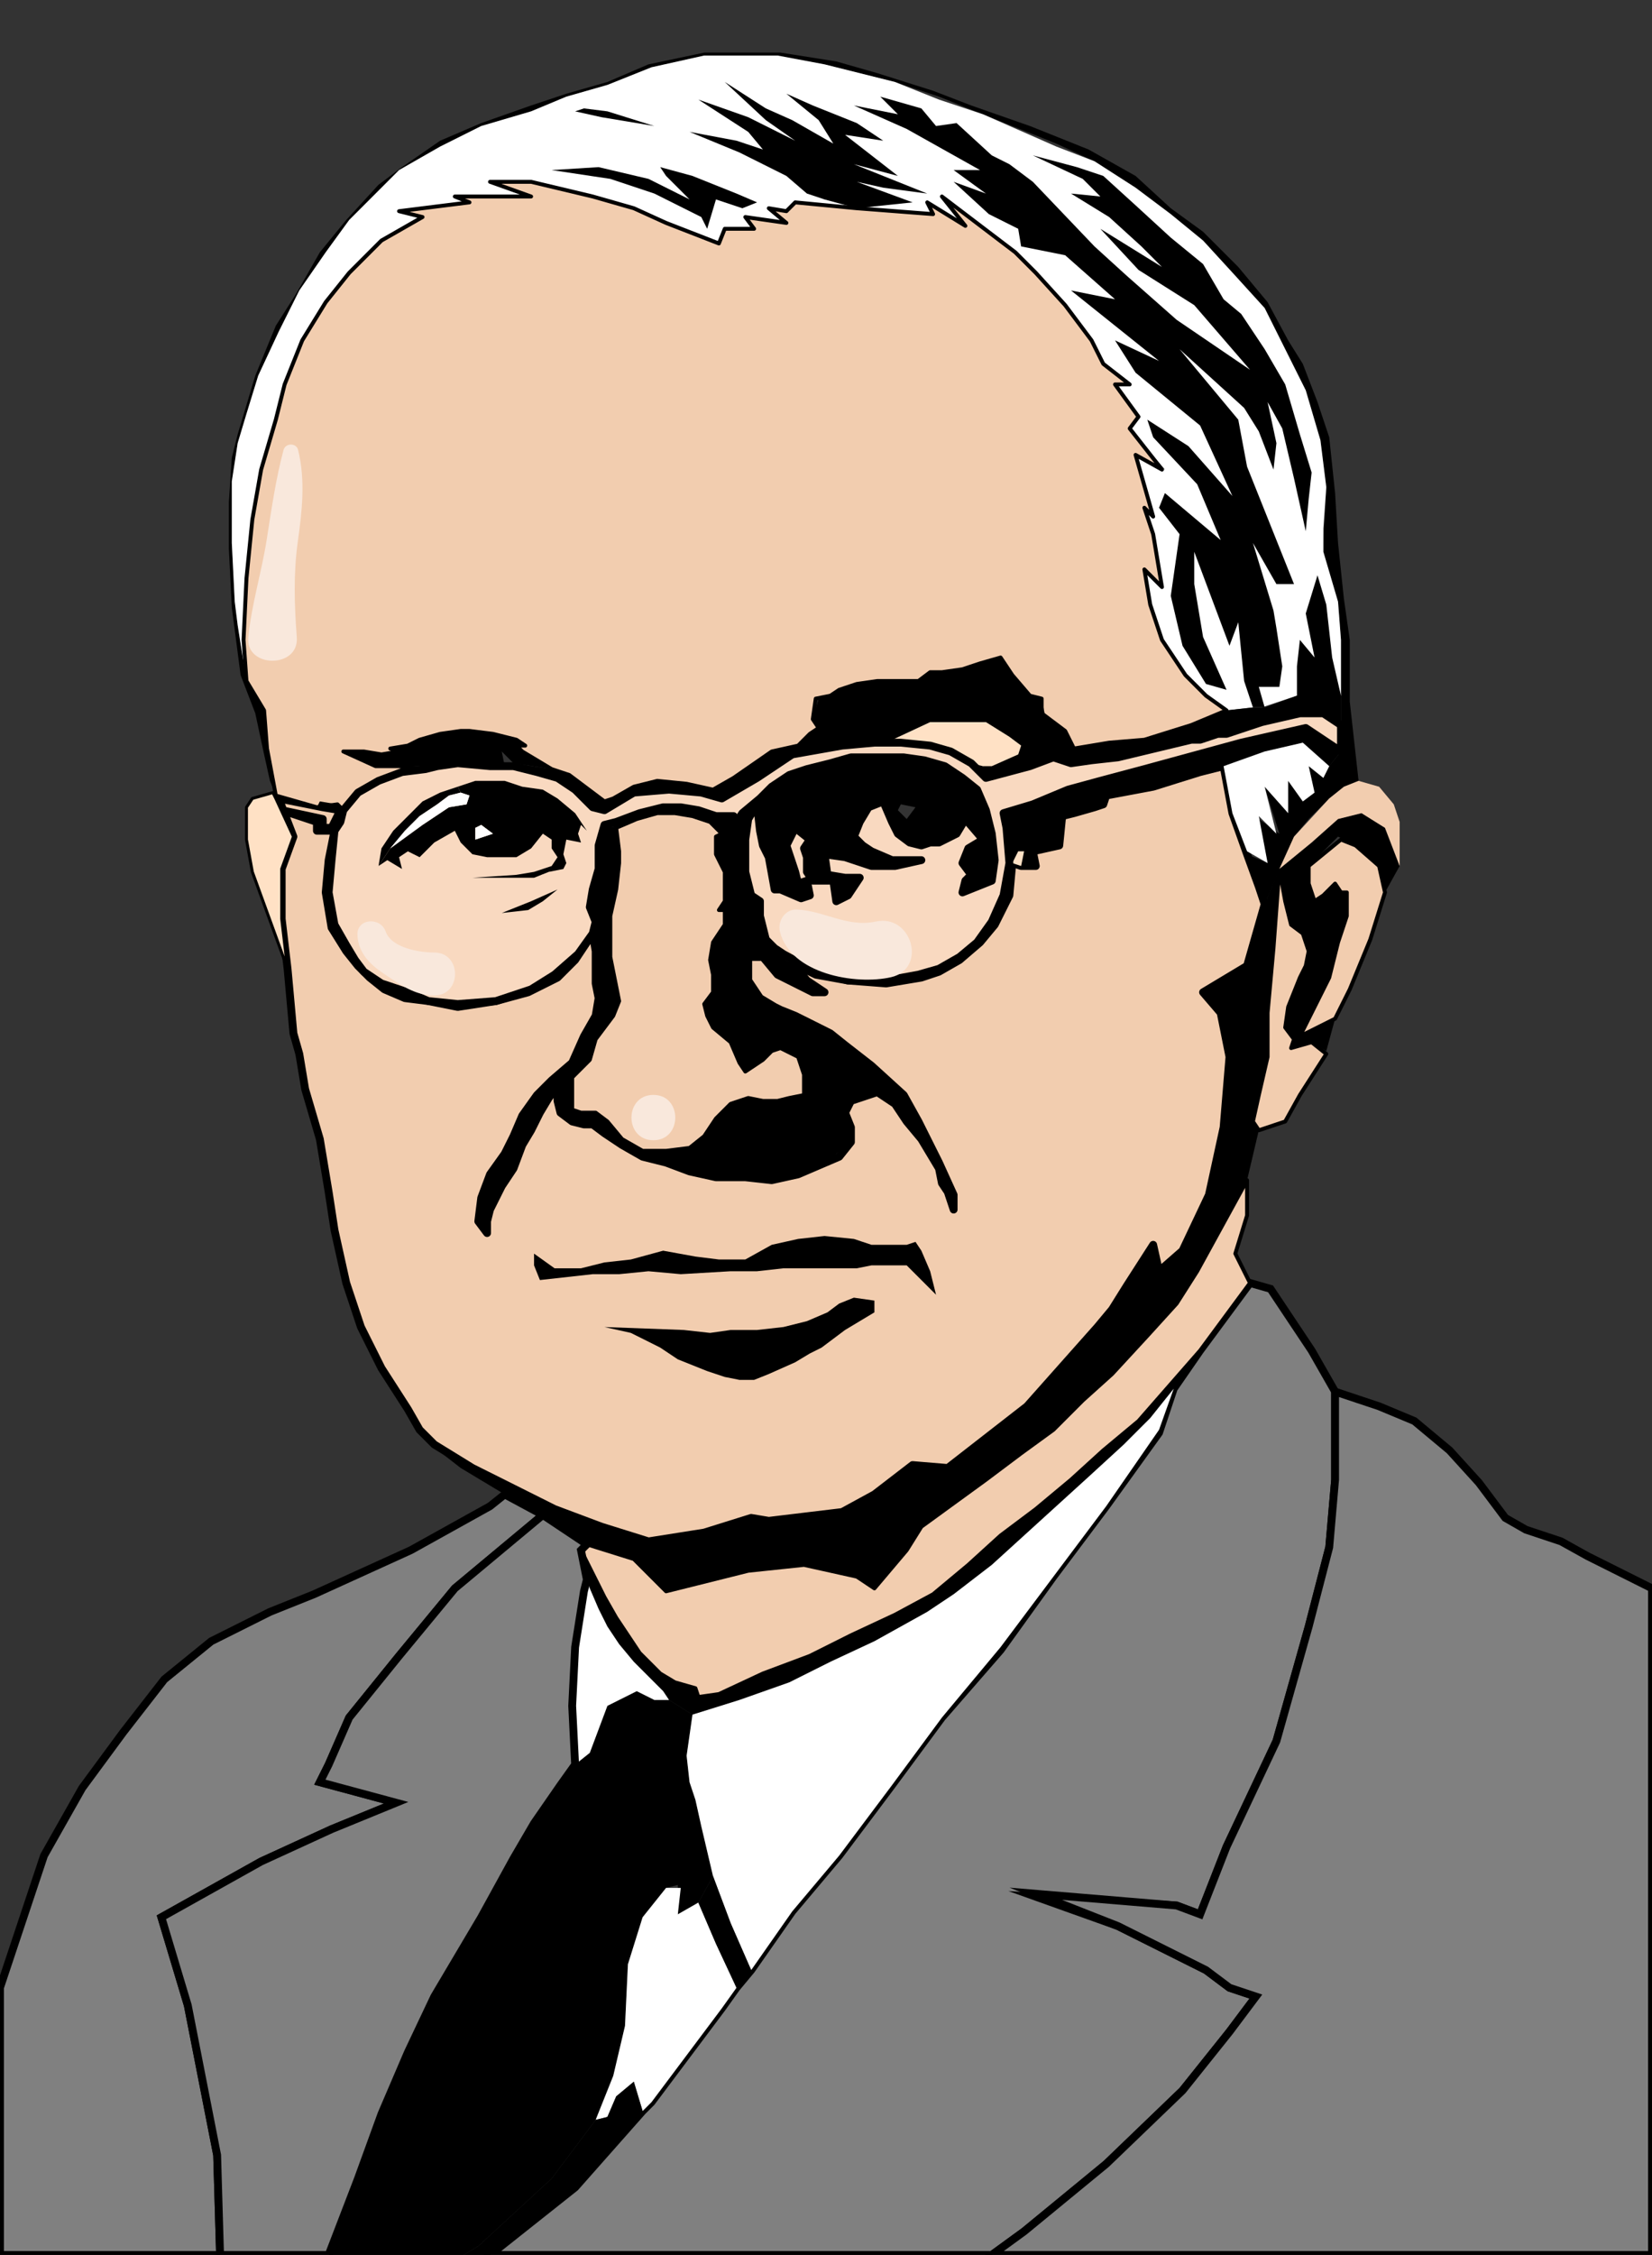<?xml version="1.0" encoding="utf-8"?>
<!-- Generator: Adobe Illustrator 16.0.0, SVG Export Plug-In . SVG Version: 6.00 Build 0)  -->
<!DOCTYPE svg PUBLIC "-//W3C//DTD SVG 1.1//EN" "http://www.w3.org/Graphics/SVG/1.1/DTD/svg11.dtd">
<svg version="1.1" id="Layer_1" xmlns="http://www.w3.org/2000/svg" xmlns:xlink="http://www.w3.org/1999/xlink" x="0px" y="0px"
	 width="225.2px" height="307.167px" viewBox="0 0 225.2 307.167" enable-background="new 0 0 225.2 307.167" xml:space="preserve">
<rect x="0" y="0" width="225.2" height="307.167" fill="#333333" stroke="none"/>
<g>
	
		<polygon fill-rule="evenodd" clip-rule="evenodd" fill="#808080" stroke="#000000" stroke-width="1.067" stroke-linecap="square" stroke-miterlimit="10" points="
		74,206.367 68.8,203.567 66.8,205.167 56,211.167 42.8,217.167 36.8,219.567 28.8,223.567 22.4,228.766 16.8,235.966 11.2,243.567 
		6,252.766 2.8,262.367 0,270.766 0,307.167 30,307.167 29.6,293.567 25.6,273.167 22,261.167 35.6,253.567 45.2,249.167 
		54,245.567 43.6,242.766 44.8,240.367 47.6,233.966 54.4,225.567 62,216.367 74,206.367 	"/>
	
		<polygon fill-rule="evenodd" clip-rule="evenodd" stroke="#000000" stroke-width="0" stroke-linecap="square" stroke-miterlimit="10" points="
		40,113.966 37.6,108.367 36.4,101.966 36,96.767 33.6,92.767 32.4,85.167 32,81.966 31.6,73.966 31.6,65.566 32.4,60.367 
		33.6,56.367 35.2,51.167 38,45.167 40.8,39.566 44.4,34.367 47.6,29.966 50.8,26.767 54.4,23.167 60,19.966 65.6,17.167 
		72.4,15.167 77.2,13.167 82.8,11.566 88.8,9.167 96,7.566 106,7.566 112.4,8.767 122,11.167 128,13.167 134,15.566 144,19.566 
		149.2,21.966 154.8,25.566 159.6,29.167 164,32.767 168.4,37.566 172.4,41.966 175.2,47.566 178,53.167 180,59.966 180.8,66.367 
		180.4,73.966 180.4,75.167 182.4,81.966 182.8,87.167 182.8,94.767 182.8,98.767 182.8,102.367 181.2,104.367 180.4,105.966 
		178.4,104.367 179.2,107.966 177.6,109.167 175.6,106.367 175.6,110.767 172.4,107.167 174.4,113.566 171.6,111.566 172.8,117.566 
		170,116.367 172.4,123.167 176.4,113.966 178.4,111.566 181.2,108.767 183.2,107.167 185.2,106.367 184,95.566 184,87.167 
		183.2,81.566 182.4,73.966 182,67.167 181.2,59.566 179.6,54.767 177.6,49.566 175.6,46.367 172.8,41.167 168.8,36.367 164,31.566 
		159.6,28.367 154.8,23.966 148.4,20.367 140.4,17.167 132.4,14.367 127.2,12.367 119.6,9.966 114,8.367 106.4,7.167 101.6,7.167 
		96,7.167 88.4,8.767 82.8,11.167 77.2,12.767 72.4,14.367 65.6,16.767 60,19.167 54.8,22.767 51.6,25.167 47.2,29.966 43.6,34.367 
		40.4,39.966 37.6,44.367 34.8,51.167 32.4,59.167 31.6,62.367 31.2,68.367 31.2,74.767 31.6,82.767 32.8,91.966 34.8,97.167 
		36,102.767 36.8,106.367 40,113.966 	"/>
	
		<polygon fill-rule="evenodd" clip-rule="evenodd" fill="#FFFFFF" stroke="#000000" stroke-width="0" stroke-linecap="square" stroke-miterlimit="10" points="
		33.6,92.767 33.2,87.167 33.6,78.767 34.4,70.767 35.6,63.966 37.6,57.167 38.8,52.367 41.2,46.367 44.4,41.167 47.6,37.167 
		52,32.767 57.6,29.566 54.4,28.767 64,27.566 62,26.767 72.4,26.767 66.8,24.767 72.4,24.767 80.8,26.767 86.4,28.367 90.8,30.367 
		98,33.167 98.8,31.167 102.8,31.167 101.6,29.566 107.2,30.367 104.8,28.367 107.2,28.767 108.4,27.566 116.8,28.367 127.2,29.167 
		126.4,27.566 131.6,30.767 128.4,26.767 138.4,34.367 141.2,37.167 145.2,41.566 148.8,46.367 150.4,49.566 154,52.367 152,52.367 
		155.2,56.767 154,58.367 158.8,63.966 154.8,61.966 157.2,70.367 156,69.167 157.2,72.767 158.4,79.966 156,77.566 156.8,82.367 
		158.4,87.167 161.6,91.966 164.4,94.767 167.2,96.767 170.8,96.367 172,96.367 176.8,94.767 182.8,94.767 182.8,87.167 
		182.4,81.966 180.4,75.167 180.4,73.966 180.4,71.966 180.8,66.367 180,59.966 178,53.167 175.2,47.566 172.4,41.966 168.4,37.566 
		164,32.767 159.6,29.167 154.8,25.566 149.2,21.966 144,19.966 134,15.566 128,13.566 122,11.167 112.4,8.767 106,7.566 96,7.566 
		88.8,9.167 82.8,11.566 77.2,13.167 72.4,15.167 65.6,17.167 60,19.966 54.4,23.167 50.8,26.767 47.6,29.966 44.4,34.367 
		40.8,39.566 38,45.167 35.2,51.167 33.6,56.367 32.4,60.367 31.6,65.566 31.6,73.966 32,81.966 32.4,85.167 33.6,92.767 	"/>
	
		<polygon fill-rule="evenodd" clip-rule="evenodd" fill="#808080" stroke="#000000" stroke-width="1.067" stroke-linecap="square" stroke-miterlimit="10" points="
		170.4,174.766 163.6,183.966 160,189.167 158,195.167 150.8,205.167 143.6,214.766 136.4,224.766 128.4,233.966 121.6,243.167 
		114.4,252.766 108,260.367 102.4,268.367 100.4,270.766 98.4,273.567 94.8,278.367 91.2,283.167 88.8,286.367 87.6,287.567 
		78.4,297.966 66.8,307.167 135.2,307.167 139.6,303.966 150.8,294.766 161.2,284.766 167.6,276.766 171.2,271.966 167.6,270.766 
		164.4,268.367 152.4,262.367 141.2,258.367 160.4,259.567 163.6,260.766 167.2,251.567 174,237.167 178.4,221.567 181.2,210.766 
		182,201.567 182,189.567 178.8,183.966 176.4,180.367 173.2,175.567 170.4,174.766 	"/>
	
		<polygon fill-rule="evenodd" clip-rule="evenodd" stroke="#000000" stroke-width="0" stroke-linecap="square" stroke-miterlimit="10" points="
		59.2,197.167 62.8,199.966 68.8,203.567 74,206.367 80,210.367 86.4,212.367 90.4,216.766 102,213.966 109.6,213.167 
		116.8,214.766 119.2,216.367 123.6,211.167 125.6,207.966 130,204.766 134.4,201.567 139.2,197.966 143.6,194.766 147.6,190.766 
		151.6,187.167 156.4,181.966 160.4,177.567 163.2,173.167 170,160.766 171.6,153.966 170.8,152.367 171.6,149.167 172.8,143.966 
		172.8,137.966 173.6,129.167 174.4,118.367 172.4,123.167 170,131.566 164,135.167 166.4,137.966 167.6,143.966 166.8,153.566 
		164.8,162.766 161.2,170.367 158,173.167 157.2,169.567 153.6,175.167 151.6,178.367 149.6,180.766 140,191.567 129.2,199.966 
		124.4,199.567 119.2,203.567 114.8,205.966 104.8,207.167 102.4,206.766 96,208.766 88.4,209.966 82,207.966 75.6,205.567 
		70,202.766 64.4,199.966 59.2,197.167 	"/>
	
		<polygon fill-rule="evenodd" clip-rule="evenodd" fill="#F2CDAF" stroke="#000000" stroke-width="1.067" stroke-linecap="round" stroke-linejoin="round" stroke-miterlimit="10" points="
		40,113.966 38.4,118.367 38.4,125.167 39.2,131.966 40,140.767 40.8,143.566 41.6,148.367 43.6,155.167 44.8,162.367 45.6,167.567 
		47.2,174.766 49.2,180.766 52,186.367 55.6,191.966 57.2,194.766 59.2,196.766 64.4,199.966 70,202.766 75.6,205.567 82,207.966 
		88.4,209.966 96,208.766 102.4,206.766 104.8,207.167 114.8,205.966 119.2,203.567 124.4,199.567 129.2,199.966 140,191.567 
		149.6,180.766 151.6,178.367 153.6,175.167 157.2,169.567 158,173.167 161.2,170.367 164.8,162.766 166.8,153.566 167.6,143.966 
		166.4,137.966 164,135.167 170,131.566 172.4,123.167 171.6,120.767 170,116.367 168,110.767 166.8,104.367 163.6,105.167 
		157.2,107.167 150.8,108.367 150.4,109.566 149.2,109.966 146.4,110.767 144.8,111.167 144.4,115.167 140.8,115.966 141.2,117.966 
		139.2,117.966 138,117.566 137.6,121.966 135.6,125.966 133.6,128.367 130.8,130.767 128,132.367 125.6,133.167 120.8,133.966 
		115.6,133.566 111.2,132.767 108,131.167 110,133.566 112.4,135.167 110.8,135.167 108.4,133.966 106,132.767 104,130.367 
		102,130.367 102,133.566 103.6,135.966 105.6,137.167 106.4,137.566 108.4,138.367 110.8,139.566 113.2,140.767 115.2,142.367 
		118.8,145.167 123.2,149.167 125.2,152.767 128,158.367 130,162.766 130,164.766 129.2,162.367 128.4,161.167 128,159.167 
		125.6,155.167 123.6,152.767 122,150.367 119.6,148.767 116,149.966 115.2,151.566 116,153.566 116,155.566 114.4,157.566 
		108.8,159.966 105.2,160.766 101.6,160.367 97.6,160.367 94,159.567 90.8,158.367 87.6,157.566 84.8,155.966 82.4,154.367 
		80.8,153.167 79.6,153.167 78,152.767 76.4,151.566 76,149.966 76,147.966 74.8,149.566 73.6,151.566 72.4,153.966 71.2,155.966 
		70,159.167 68.4,161.567 66.8,164.766 66.4,166.367 66.4,167.966 65.2,166.367 65.6,163.167 66.8,159.966 68.8,157.167 70,154.767 
		71.2,151.966 73.2,149.167 75.2,147.167 78,144.767 79.6,141.167 81.2,138.367 81.6,135.966 81.2,133.966 81.2,129.566 
		80.8,127.167 78.4,130.767 76,133.167 72,135.167 67.6,136.367 62.4,137.167 58.4,136.367 55.2,135.966 52.4,134.767 50.4,133.167 
		48.8,131.566 47.2,129.566 45.2,126.367 44.4,121.566 44.8,117.167 45.6,113.167 43.2,113.167 43.2,111.966 38.4,110.367 
		44,111.566 44,112.767 45.2,112.767 46.4,110.367 44,109.966 38,108.767 40,113.966 	"/>
	
		<polygon fill-rule="evenodd" clip-rule="evenodd" fill="#F2CDAF" stroke="#000000" stroke-width="0.533" stroke-linecap="round" stroke-linejoin="round" stroke-miterlimit="10" points="
		167.2,96.767 164.4,94.767 161.6,91.966 158.4,87.167 156.8,82.367 156,77.566 158.4,79.966 157.2,72.767 156,69.167 157.2,70.367 
		154.8,61.966 158.4,63.966 154,58.367 155.2,56.767 152,52.367 154,52.367 150.4,49.566 148.8,46.367 145.2,41.566 141.2,37.167 
		138.4,34.367 128.4,26.767 131.6,30.767 126.4,27.566 127.2,29.167 116.8,28.367 108.4,27.566 107.2,28.767 104.8,28.367 
		107.2,30.367 101.6,29.566 102.8,31.167 98.8,31.167 98,33.167 90.8,30.367 86.4,28.367 80.8,26.767 72.4,24.767 66.8,24.767 
		72.4,26.767 62,26.767 64,27.566 54.4,28.767 57.6,29.566 52,32.767 47.6,37.167 44.4,41.167 41.2,46.367 38.8,52.367 37.6,57.167 
		35.6,63.966 34.4,70.767 33.6,78.767 33.2,87.167 33.6,92.767 36,96.767 36.4,101.966 37.6,108.367 43.2,109.966 46,109.566 
		46.8,110.367 48.8,107.966 51.6,106.367 54.8,105.167 58,104.767 54.4,104.367 51.2,104.367 46.8,102.367 49.6,102.367 52,102.767 
		54.4,102.367 53.2,101.966 55.6,101.566 57.2,100.767 60,99.966 62.8,99.566 64,99.566 67.2,99.966 70.4,100.767 71.6,101.566 
		70.4,101.566 71.2,102.367 75.2,104.767 77.6,105.566 82.4,109.167 83.6,108.767 86.4,107.167 89.6,106.367 93.6,106.767 
		97.2,107.566 100,105.966 105.2,102.367 108.8,101.566 110.4,99.966 111.6,99.167 110.8,97.966 111.2,95.167 113.2,94.767 
		114.4,93.966 116.8,93.167 119.6,92.767 125.2,92.767 126.8,91.566 128.4,91.566 131.2,91.167 133.6,90.367 136.4,89.566 
		138,91.966 140.4,94.767 142,95.167 142,97.167 145.2,99.566 146.4,101.966 151.2,101.167 156,100.767 162.4,98.767 167.2,96.767 	
		"/>
	
		<polygon fill-rule="evenodd" clip-rule="evenodd" fill="#808080" stroke="#000000" stroke-width="1.067" stroke-linecap="square" stroke-miterlimit="10" points="
		182,189.567 182,201.567 181.2,210.766 178.4,221.567 174,237.167 167.2,251.567 163.6,260.766 160.4,259.567 141.2,257.966 
		152.4,262.367 164.4,268.367 167.6,270.766 171.2,271.966 167.6,276.766 161.2,284.766 150.8,294.766 139.6,303.966 135.2,307.167 
		225.2,307.167 225.2,216.367 222,214.766 216.4,211.966 212.8,209.966 208,208.367 205.2,206.766 201.6,201.966 197.6,197.567 
		192.8,193.567 188,191.567 182,189.567 	"/>
	
		<polygon fill-rule="evenodd" clip-rule="evenodd" stroke="#000000" stroke-width="0" stroke-linecap="square" stroke-miterlimit="10" points="
		182.8,98.767 182.8,94.767 179.6,94.367 176.8,94.767 172.4,96.367 170.8,96.367 167.2,96.767 162.4,98.767 156,100.767 
		151.2,101.167 146.4,101.966 145.2,99.566 142.4,97.167 142,95.167 140.4,94.767 138,91.966 136.4,89.566 133.6,90.367 
		131.2,91.167 128.4,91.566 127.2,91.566 125.2,92.767 119.6,92.767 116.8,93.167 114.4,93.966 113.2,94.767 111.6,95.167 
		110.8,97.966 111.6,99.167 110.4,99.966 108.8,101.566 105.2,102.367 100,105.966 97.2,107.566 93.6,106.767 90,106.367 
		86.4,107.167 83.6,108.767 82.4,109.167 77.6,105.566 75.2,104.767 70,103.966 68.8,103.966 68,104.367 70,104.367 73.2,105.167 
		76,105.966 78.4,107.566 80.4,109.566 80.8,109.966 82.4,110.367 86.4,107.966 91.2,107.566 95.6,107.966 98.4,108.767 
		103.2,105.966 105.6,104.367 108,102.767 111.2,101.966 114.8,101.566 119.2,101.167 120.8,101.167 126.8,98.367 134.4,98.367 
		137.6,100.367 139.2,101.566 138.8,102.767 135.2,103.966 134,104.367 132.4,103.966 134.4,105.966 140.4,104.367 143.6,103.167 
		146,103.966 148.8,103.566 152.4,103.167 162.4,100.767 163.6,100.767 164.8,100.367 166,99.966 167.2,99.966 168.4,99.566 
		169.6,99.167 170.8,98.767 172,98.367 177.2,97.167 180.4,97.167 182.8,98.767 	"/>
	
		<polygon fill-rule="evenodd" clip-rule="evenodd" stroke="#000000" stroke-width="0" stroke-linecap="square" stroke-miterlimit="10" points="
		63.2,307.167 65.2,305.966 75.2,296.766 81.2,288.766 83.6,282.766 85.2,275.966 85.6,267.567 87.6,261.167 90.8,257.167 
		92.4,256.766 92.4,260.766 95.2,259.167 97.2,255.567 95.6,248.766 94.8,245.167 94,242.766 93.6,239.167 94.4,233.567 
		91.2,231.567 89.2,231.567 86.8,230.367 82.8,232.367 80.4,238.766 78.4,240.367 76.4,243.167 72.8,248.367 70,253.167 
		65.6,261.167 59.2,271.966 55.6,279.567 52,287.966 48.8,296.766 44.8,307.167 63.2,307.167 	"/>
	
		<polygon fill-rule="evenodd" clip-rule="evenodd" fill="#F2CDAF" stroke="#000000" stroke-width="0.533" stroke-linecap="round" stroke-linejoin="round" stroke-miterlimit="10" points="
		80,210.367 79.2,211.167 79.6,211.966 82.4,217.567 84,220.367 85.6,222.766 87.2,225.167 90,227.966 92,229.167 94.8,229.966 
		95.2,231.167 98,230.766 104,227.966 110.4,225.567 116,222.766 122,219.966 127.2,217.167 132,213.167 136.4,209.167 
		141.2,205.567 146,201.567 150.4,197.567 155.2,193.567 163.6,183.966 170.4,174.766 168.4,170.766 170,165.567 170,160.766 
		163.2,173.167 160.4,177.567 156.4,181.966 151.6,187.167 147.6,190.766 143.6,194.766 139.2,197.966 134.4,201.567 130,204.766 
		125.6,207.966 123.6,211.167 119.2,216.367 116.8,214.766 109.6,213.167 102,213.966 90.8,216.766 86.4,212.367 80,210.367 	"/>
	
		<polygon fill-rule="evenodd" clip-rule="evenodd" stroke="#000000" stroke-width="0" stroke-linecap="square" stroke-miterlimit="10" points="
		80,215.167 80.4,216.367 81.6,219.167 82.8,221.567 84.4,223.966 86.4,226.367 90.4,230.367 91.2,231.567 94.4,233.567 
		100.8,231.567 107.6,229.167 113.2,226.367 119.2,223.567 122.8,221.567 126.4,219.567 130,217.167 135.2,213.167 139.6,209.167 
		144,205.167 148.4,201.167 153.2,196.766 156.8,193.167 160,189.167 163.6,183.966 155.2,193.567 150.4,197.567 146,201.567 
		141.2,205.567 136.4,209.167 132,213.167 127.2,217.167 122,219.966 116,222.766 110.4,225.567 104,227.966 98,230.766 
		95.2,231.167 94.8,229.966 92,229.167 90,227.966 87.2,225.167 85.6,222.766 84,220.367 82.4,217.567 79.6,211.966 79.2,211.167 
		80,215.167 	"/>
	
		<polygon fill-rule="evenodd" clip-rule="evenodd" stroke="#000000" stroke-width="0" stroke-linecap="square" stroke-miterlimit="10" points="
		170.8,96.367 172.4,96.367 171.6,93.566 174.4,93.566 174.8,90.767 174,85.566 173.6,83.167 170.8,73.966 174,79.566 176.4,79.566 
		174.8,75.566 172.4,69.566 170,63.566 168.8,57.167 160.8,47.566 169.6,55.566 171.6,58.767 173.6,63.966 174,60.367 172.8,54.767 
		174.8,58.367 176.4,65.167 178,72.367 178.4,67.966 178.8,64.367 177.2,59.167 175.2,52.367 172.4,47.566 169.2,42.767 
		166.8,40.767 164,35.966 159.6,32.367 154.8,27.966 150.4,23.966 146.8,22.767 140.8,21.167 147.6,24.367 150,26.767 146,26.367 
		151.2,29.566 155.6,33.566 158.4,36.367 150,31.167 155.2,36.767 162.8,41.566 170.4,50.367 160.4,43.566 153.6,37.566 
		149.2,33.566 140.8,24.767 137.6,22.367 135.2,21.167 130.4,16.767 127.6,17.167 125.6,14.767 120,13.167 122.4,15.566 
		116.4,14.367 123.6,17.566 133.6,23.167 130,23.167 134.4,26.367 130,24.767 134.8,29.167 138.8,31.167 139.2,33.566 145.2,34.767 
		152,40.767 146,39.566 158,49.167 152,46.367 154.8,50.767 163.6,57.966 168,67.566 162,60.767 156.4,57.167 157.2,59.566 
		163.2,65.966 166.4,73.566 158.8,67.167 158,69.167 160.8,72.767 159.6,81.167 161.2,87.966 164.4,93.167 167.2,93.966 164,86.767 
		162.8,79.566 162.8,75.167 165.2,81.566 167.6,87.966 168.8,84.767 169.6,92.767 170.8,96.367 	"/>
	
		<polygon fill-rule="evenodd" clip-rule="evenodd" fill="#FFFFFF" stroke="#000000" stroke-width="0" stroke-linecap="square" stroke-miterlimit="10" points="
		94.4,233.567 93.6,239.167 94,242.766 94.8,245.167 95.6,248.766 97.2,255.567 99.6,261.966 102.4,268.367 108,260.367 
		114.4,252.766 121.6,243.167 128.4,233.966 136.4,224.367 143.6,214.766 150.8,205.167 158,194.766 160,189.167 156.8,193.167 
		153.2,196.766 148.4,201.167 144,205.167 139.6,209.167 135.2,213.167 130,217.167 126.4,219.567 122.8,221.567 119.2,223.567 
		113.2,226.367 107.6,229.167 100.8,231.567 94.4,233.567 	"/>
	
		<polygon fill-rule="evenodd" clip-rule="evenodd" stroke="#000000" stroke-width="0" stroke-linecap="square" stroke-miterlimit="10" points="
		181.2,104.367 182.8,102.367 178,99.167 169.2,101.167 156,104.767 150,106.367 145.6,107.566 140.8,109.566 136.8,110.767 
		137.2,112.767 137.6,117.566 136.8,121.966 135.2,125.566 133.2,128.367 130.8,130.367 128,131.966 125.2,132.767 120.8,133.566 
		115.6,133.566 111.2,132.367 107.2,130.767 108,131.167 111.2,132.767 115.6,133.566 120.8,133.966 125.6,133.167 128,132.367 
		130.8,130.767 133.6,128.367 135.6,125.966 137.6,121.966 138,117.566 138.8,115.966 139.6,115.966 139.2,117.966 141.2,117.966 
		140.8,115.966 144.4,115.167 144.8,111.167 146.4,110.767 149.2,109.966 150.4,109.566 150.8,108.367 157.2,107.167 163.6,105.167 
		166.8,104.367 172.4,102.367 177.6,101.167 181.2,104.367 	"/>
	
		<polygon fill-rule="evenodd" clip-rule="evenodd" stroke="#000000" stroke-width="0" stroke-linecap="square" stroke-miterlimit="10" points="
		107.2,130.767 105.6,129.167 104.4,127.966 104,126.367 103.6,124.767 103.6,122.767 102.4,121.966 101.6,118.767 101.6,114.367 
		102,111.566 103.2,109.566 101.2,110.767 98.8,114.367 98.4,113.566 97.6,113.966 97.6,116.367 98.8,118.767 98.8,121.167 
		98.8,122.767 98,123.966 98.8,125.966 97.2,128.367 96.8,130.767 97.2,132.767 97.2,135.167 96,136.767 96.4,138.367 97.2,139.966 
		99.6,141.966 100.8,144.767 101.6,145.966 102.8,145.167 104,144.367 105.2,143.167 106.4,142.767 108,143.566 108.8,143.966 
		109.6,146.367 109.6,149.167 107.6,149.566 106,149.966 104,149.966 102,149.566 99.6,150.367 97.6,152.367 96,154.767 94,156.367 
		90.8,156.767 87.6,156.767 84.8,155.167 82.8,152.767 81.2,151.566 79.2,151.566 78,151.167 78,148.767 78,146.767 80.4,144.367 
		81.2,141.566 83.6,138.367 84.4,136.367 83.2,130.367 83.2,124.767 84,121.167 84.4,117.566 84.4,115.966 84,112.767 82.4,112.367 
		81.6,115.167 81.6,118.367 80.8,121.167 80.4,123.566 81.2,125.566 81.2,126.767 81.2,129.566 81.2,133.966 81.6,135.966 
		81.2,138.367 79.6,141.167 78,144.767 75.2,147.167 73.2,149.167 71.2,151.966 70,154.767 68.8,157.167 66.8,159.966 65.6,163.167 
		65.2,166.367 66.4,167.966 66.4,166.367 66.8,164.766 68.4,161.567 70,159.167 71.2,155.966 72.4,153.966 73.6,151.566 
		74.8,149.566 76,147.966 76,149.966 76.4,151.566 78,152.767 79.6,153.167 80.8,153.167 82.4,154.367 84.8,155.966 87.6,157.566 
		90.8,158.367 94,159.567 97.6,160.367 101.6,160.367 105.2,160.766 108.8,159.966 112,158.766 116,155.566 116,153.566 
		115.2,151.566 116,149.966 119.6,148.767 122,150.367 123.6,152.767 125.6,155.167 128,159.167 128.4,161.167 129.2,162.367 
		130,164.766 130,162.766 128,158.367 125.2,152.767 123.2,149.167 118.8,145.167 115.2,142.367 113.2,140.767 110.8,139.566 
		108.4,138.367 106.4,137.566 105.6,137.167 103.6,135.966 102,133.566 102,130.367 104,130.367 106,132.767 108.4,133.966 
		110.8,135.167 112.4,135.167 110,133.566 108,131.167 107.2,130.767 	"/>
	
		<polygon fill-rule="evenodd" clip-rule="evenodd" stroke="#000000" stroke-width="0" stroke-linecap="square" stroke-miterlimit="10" points="
		124.8,169.167 123.6,169.567 118.8,169.567 116.4,168.766 112.4,168.367 108.8,168.766 105.2,169.567 101.6,171.567 98,171.567 
		94.8,171.167 90.4,170.367 86,171.567 82.4,171.966 79.2,172.766 75.6,172.766 72.8,170.766 72.8,172.367 73.6,174.367 
		80.8,173.567 84.4,173.567 88.4,173.167 92.8,173.567 99.6,173.167 103.2,173.167 106.8,172.766 109.2,172.766 111.6,172.766 
		116.8,172.766 118.8,172.367 121.2,172.367 123.6,172.367 124.8,173.567 127.6,176.367 126.8,173.167 125.6,170.367 124.8,169.167 
			"/>
	
		<polygon fill-rule="evenodd" clip-rule="evenodd" fill="#F2CDAF" stroke="#000000" stroke-width="0.533" stroke-linecap="round" stroke-linejoin="round" stroke-miterlimit="10" points="
		98.4,113.566 96.8,111.966 94.4,111.167 92,110.767 89.6,110.767 86.8,111.566 84,112.767 84.4,115.966 84.4,117.566 84,121.167 
		83.2,124.767 83.2,130.367 84.4,136.367 83.6,138.367 81.2,141.566 80.4,144.367 78,146.767 78,148.767 78,151.167 79.2,151.566 
		81.2,151.566 82.8,152.767 84.8,155.167 87.6,156.767 90.8,156.767 94,156.367 96,154.767 97.6,152.367 99.6,150.367 102,149.566 
		104,149.966 106,149.966 107.6,149.566 109.6,149.167 109.6,146.367 108.8,143.966 108,143.566 106.4,142.767 105.2,143.167 
		104,144.367 102.8,145.167 101.6,145.966 100.8,144.767 99.6,141.966 97.2,139.966 96.4,138.367 96,136.767 97.2,135.167 
		97.2,132.767 96.8,130.767 97.2,128.367 98.8,125.966 98.8,123.966 98,123.966 98.8,122.767 98.8,121.167 98.8,118.767 
		97.6,116.367 97.6,113.966 98.4,113.566 	"/>
	
		<polygon fill-rule="evenodd" clip-rule="evenodd" stroke="#000000" stroke-width="0" stroke-linecap="square" stroke-miterlimit="10" points="
		119.2,177.167 116.4,176.766 114.4,177.567 112.8,178.766 110,179.966 106.8,180.766 103.2,181.167 99.6,181.167 96.8,181.567 
		93.2,181.167 82.4,180.766 86,181.567 90,183.567 92.4,185.167 96.4,186.766 98.8,187.567 100.8,187.966 102.8,187.966 
		104.8,187.167 108.4,185.567 110.4,184.367 112,183.567 115.2,181.167 119.2,178.766 119.2,177.167 	"/>
	
		<polygon fill-rule="evenodd" clip-rule="evenodd" fill="#F2CDAF" stroke="#000000" stroke-width="0.533" stroke-linecap="round" stroke-linejoin="round" stroke-miterlimit="10" points="
		171.6,153.966 175.2,152.767 177.2,149.167 180.8,143.566 178.8,141.966 176,142.767 176.4,141.566 175.2,139.966 175.6,137.167 
		177.2,133.167 178,131.566 178.4,129.566 177.6,127.167 176,125.966 175.2,122.767 174.4,118.367 173.6,129.167 172.8,137.966 
		172.8,143.966 171.6,149.167 170.8,152.767 171.6,153.966 	"/>
	
		<polygon fill-rule="evenodd" clip-rule="evenodd" stroke="#000000" stroke-width="0" stroke-linecap="square" stroke-miterlimit="10" points="
		116.8,28.367 124.4,27.566 116.8,24.767 120.4,25.566 126.4,26.367 116.4,22.367 122.4,23.966 115.2,18.367 120.4,19.167 
		116.8,16.767 110.8,14.367 107.2,12.767 111.6,16.367 113.6,19.566 108,16.367 104.4,14.767 98.8,11.167 104.4,16.367 
		108.4,19.167 102,15.966 95.2,13.566 102,17.966 104,20.367 100.4,19.167 94,17.966 100.8,20.767 107.2,23.966 110,26.367 
		112.4,27.167 116.8,28.367 	"/>
	
		<polygon fill-rule="evenodd" clip-rule="evenodd" stroke="#000000" stroke-width="0" stroke-linecap="square" stroke-miterlimit="10" points="
		188.8,121.566 190.8,117.966 188.8,112.767 185.6,110.767 182.4,111.566 178.8,114.767 174.4,118.367 175.2,122.767 176,125.966 
		177.6,127.167 178.4,129.566 178,131.566 177.2,133.167 175.6,137.167 175.2,139.966 176.4,141.566 176,142.767 178.8,141.966 
		180.8,143.167 182,138.767 177.2,141.167 180,135.566 181.2,133.167 182.4,128.367 183.6,124.767 183.6,122.367 183.6,121.566 
		182.8,121.566 182,120.367 180.4,121.966 179.2,122.767 178.4,120.367 178.4,117.966 182.4,113.966 184.8,115.167 188,117.966 
		188.8,121.566 	"/>
	
		<polygon fill-rule="evenodd" clip-rule="evenodd" fill="#FFFFFF" stroke="#000000" stroke-width="0" stroke-linecap="square" stroke-miterlimit="10" points="
		95.2,259.167 92.4,260.766 92.8,257.167 90.8,257.167 87.6,261.167 85.6,267.567 85.2,275.966 83.6,282.766 81.2,288.766 
		82.8,288.367 84,285.567 86.4,283.567 87.6,287.567 88.8,286.367 91.2,283.167 94.8,278.367 98.4,273.567 100.4,270.766 
		97.6,264.766 95.2,259.167 	"/>
	
		<polygon fill-rule="evenodd" clip-rule="evenodd" stroke="#000000" stroke-width="0" stroke-linecap="square" stroke-miterlimit="10" points="
		81.6,22.767 75.2,23.167 83.2,24.367 89.2,26.367 95.6,29.566 96.4,31.167 97.6,27.167 101.2,28.367 103.2,27.566 100.4,26.367 
		94.4,23.966 90,22.767 90.8,23.966 94,27.167 88.4,24.367 81.6,22.767 	"/>
	
		<polygon fill-rule="evenodd" clip-rule="evenodd" fill="#F2CDAF" stroke="#000000" stroke-width="0.533" stroke-linecap="round" stroke-linejoin="round" stroke-miterlimit="10" points="
		188.8,121.566 188,117.966 184.8,115.167 182.8,114.367 178.4,117.966 178.4,120.367 179.2,122.767 180.4,121.966 182,120.367 
		182.8,121.566 183.6,121.566 183.6,122.367 183.6,124.767 182.4,128.367 181.2,133.167 180,135.566 177.2,141.167 182,138.767 
		184,134.767 186.8,127.966 188.8,121.566 	"/>
	
		<polygon fill-rule="evenodd" clip-rule="evenodd" fill="#FFFFFF" stroke="#000000" stroke-width="0" stroke-linecap="square" stroke-miterlimit="10" points="
		80,215.167 79.6,216.766 78.4,224.367 78,232.367 78.4,240.367 80.4,238.766 82.8,232.367 86.8,230.367 89.2,231.567 91.2,231.567 
		90.4,230.367 86.4,226.367 84.4,223.966 82.8,221.567 81.6,219.167 80.4,216.367 80,215.167 	"/>
	
		<polygon fill-rule="evenodd" clip-rule="evenodd" stroke="#000000" stroke-width="0" stroke-linecap="square" stroke-miterlimit="10" points="
		87.6,287.567 86.4,283.567 84,285.567 82.8,288.367 81.2,288.766 75.2,296.766 65.2,305.966 63.2,307.167 66.8,307.167 
		78.4,297.966 87.6,287.567 	"/>
	
		<polygon fill-rule="evenodd" clip-rule="evenodd" fill="#FFE1C5" stroke="#000000" stroke-width="0.4" stroke-linecap="round" stroke-linejoin="round" stroke-miterlimit="10" points="
		37.2,107.966 34.4,108.767 33.6,109.966 33.6,114.367 34.4,118.767 39.2,131.966 38.4,125.167 38.4,118.367 40,113.966 
		37.6,108.767 37.2,107.966 	"/>
	
		<polygon fill-rule="evenodd" clip-rule="evenodd" fill="#FFE1C5" stroke="#000000" stroke-width="0" stroke-linecap="square" stroke-miterlimit="10" points="
		120.8,101.167 122.4,101.167 126.8,101.566 129.6,102.367 132.4,103.966 134,104.367 135.2,104.367 138.8,102.767 139.2,101.566 
		137.6,100.367 134.4,98.367 126.8,98.367 120.8,101.167 	"/>
	
		<polygon fill-rule="evenodd" clip-rule="evenodd" stroke="#000000" stroke-width="0" stroke-linecap="square" stroke-miterlimit="10" points="
		82.4,112.367 84,112.767 86.8,111.566 89.6,110.767 92,110.767 94.4,111.167 96.8,111.966 98.4,113.566 98.8,114.367 100,111.167 
		97.6,111.167 95.2,110.367 92.8,109.966 90.4,109.966 87.2,110.767 84,111.966 82.4,112.367 	"/>
	
		<polygon fill-rule="evenodd" clip-rule="evenodd" stroke="#000000" stroke-width="0" stroke-linecap="square" stroke-miterlimit="10" points="
		177.2,87.167 176.8,90.767 176.8,94.767 179.6,94.767 182.8,94.767 181.6,89.566 180.8,82.367 179.6,78.367 178,83.566 
		179.2,89.566 177.2,87.167 	"/>
	
		<polygon fill-rule="evenodd" clip-rule="evenodd" fill="#F2CDAF" stroke="#000000" stroke-width="0" stroke-linecap="square" stroke-miterlimit="10" points="
		190.8,117.966 190.8,111.966 190,109.566 188,107.167 185.2,106.367 183.2,107.167 181.2,108.767 176.4,113.966 174.4,118.367 
		178.8,114.767 182.4,111.566 185.6,110.767 188.8,112.767 190.8,117.966 	"/>
	
		<polygon fill-rule="evenodd" clip-rule="evenodd" fill="#FFFFFF" stroke="#000000" stroke-width="0" stroke-linecap="square" stroke-miterlimit="10" points="
		181.2,104.367 177.6,101.167 172.4,102.367 166.8,104.367 168,110.767 170,115.966 172.8,117.566 171.6,111.167 174,113.566 
		172.4,107.167 175.6,110.767 175.6,106.367 177.6,109.167 179.2,107.966 178.4,104.367 180.4,105.966 181.2,104.367 	"/>
	
		<polygon fill-rule="evenodd" clip-rule="evenodd" stroke="#000000" stroke-width="0" stroke-linecap="square" stroke-miterlimit="10" points="
		95.2,259.167 97.6,264.766 100.4,270.766 102.4,268.367 99.6,261.966 97.2,255.567 95.2,259.167 	"/>
	
		<polygon fill-rule="evenodd" clip-rule="evenodd" stroke="#000000" stroke-width="0" stroke-linecap="square" stroke-miterlimit="10" points="
		79.6,14.767 78.4,15.167 82,15.966 89.2,17.167 82.8,15.167 79.6,14.767 	"/>
	
		<polygon fill-rule="evenodd" clip-rule="evenodd" stroke="#000000" stroke-width="0" stroke-linecap="square" stroke-miterlimit="10" points="
		37.6,108.767 38.4,109.167 44,110.367 44,109.966 45.6,110.367 46.4,110.367 45.2,112.367 45.2,112.767 44,112.767 44,111.566 
		38.4,109.966 38.4,110.367 43.2,111.966 43.2,113.167 45.6,113.167 46.4,111.966 46.8,110.367 46,109.566 43.6,109.167 
		43.2,109.966 37.6,108.767 	"/>
	
		<polygon fill-rule="evenodd" clip-rule="evenodd" fill="#FFFFFF" stroke="#000000" stroke-width="0" stroke-linecap="square" stroke-miterlimit="10" points="
		120.8,101.167 122.8,101.167 126.8,101.566 122.4,101.167 121.2,101.167 120.8,101.167 	"/>
	
		<polygon fill-rule="evenodd" clip-rule="evenodd" fill="#FFE1C5" stroke="#000000" stroke-width="0" stroke-linecap="square" stroke-miterlimit="10" points="
		138,117.566 139.2,117.966 139.6,115.966 138.8,115.966 138,117.566 	"/>
	
		<polygon fill-rule="evenodd" clip-rule="evenodd" fill="#F9D9C0" stroke="#000000" stroke-width="1.067" stroke-linecap="round" stroke-linejoin="round" stroke-miterlimit="10" points="
		182.8,102.367 182.8,98.767 180.4,97.167 177.2,97.167 172,98.367 170.8,98.767 169.6,99.167 168.4,99.566 167.2,99.966 
		166,99.966 164.8,100.367 163.6,100.767 162.4,100.767 152.4,103.167 148.8,103.566 146,103.966 143.6,103.167 140.4,104.367 
		134.4,105.966 132.4,103.966 129.6,102.367 126.8,101.566 122.8,101.167 120.8,101.167 119.2,101.167 114.8,101.566 108,102.767 
		105.6,104.367 103.2,105.966 98.4,108.767 95.6,107.966 91.2,107.566 86.4,107.966 82.4,110.367 80.8,109.966 78.4,107.566 
		76,105.966 73.2,105.167 70,104.367 68,104.367 66.8,104.367 62.4,103.966 59.6,104.367 58,104.767 54.8,105.167 51.6,106.367 
		48.8,107.966 46.8,110.367 46.4,111.966 45.6,113.167 45.2,117.167 44.8,121.566 45.6,125.966 47.2,128.767 48.4,130.767 
		49.6,132.367 52,133.966 55.6,135.167 58.4,136.367 62.4,136.767 67.6,136.367 72.4,134.767 75.6,132.767 78.8,129.966 
		80.8,127.167 81.2,125.566 80.4,123.566 80.8,121.167 81.6,118.367 81.6,115.167 82.4,112.367 84,111.966 87.2,110.767 
		90.4,109.966 92.8,109.966 95.2,110.367 97.6,111.167 100,111.167 98.8,114.367 101.2,110.767 103.6,108.767 105.2,107.167 
		107.6,105.566 110,104.767 113.2,103.966 116,103.167 119.2,103.167 120.4,103.167 123.2,103.167 126,103.566 128.8,104.367 
		131.2,105.966 133.2,107.566 134.4,110.367 135.2,113.566 135.6,117.167 135.2,119.966 131.2,121.566 131.6,119.966 132.4,119.167 
		131.2,117.566 132,115.566 134,114.367 131.6,111.566 130.4,113.566 128,114.767 126.8,114.767 125.6,115.167 124,114.767 
		122.4,113.566 121.6,111.966 120.4,109.167 118.4,109.966 117.2,111.966 116.4,113.966 117.6,115.167 118.8,115.966 121.6,117.167 
		125.6,117.167 122,117.966 118.8,117.966 115.2,116.767 112.4,116.367 112.8,119.167 115.2,119.566 117.2,119.566 115.6,121.966 
		114,122.767 113.6,119.966 110.8,119.966 110,118.767 110,116.767 109.6,115.566 110.4,114.367 108.4,112.767 107.2,115.167 
		108.4,118.767 108.8,120.367 110,119.966 110.4,121.966 109.2,122.367 106.4,121.167 105.6,121.167 104.8,116.767 104,115.167 
		103.6,113.167 103.2,109.566 102,111.566 101.6,114.367 101.6,118.767 102.4,121.966 103.6,122.767 103.6,124.767 104,126.367 
		104.4,127.966 105.6,129.167 106.8,129.966 111.2,132.367 115.6,133.566 120.8,133.566 125.2,132.767 128,131.966 130.8,130.367 
		133.2,128.367 135.2,125.566 136.8,121.966 137.6,117.566 137.2,112.767 136.8,110.767 140.8,109.566 145.6,107.566 150,106.367 
		156,104.767 169.2,101.167 178,99.167 182.8,102.367 	"/>
	
		<polygon fill-rule="evenodd" clip-rule="evenodd" stroke="#000000" stroke-width="0" stroke-linecap="square" stroke-miterlimit="10" points="
		50.4,133.167 52.4,134.767 55.2,135.966 58.4,136.367 62.4,137.167 67.6,136.367 72,135.167 76,133.167 78.4,130.767 80.8,127.167 
		78.8,129.966 75.6,132.767 72.4,134.767 67.6,136.367 62.4,136.767 58.4,136.367 55.6,135.167 52,133.966 49.6,132.367 
		48.4,130.767 47.2,128.767 45.6,125.966 44.8,121.566 45.2,116.767 45.6,113.167 44.8,116.767 44.4,121.566 45.2,126.367 
		47.2,129.566 48.8,131.566 50.4,133.167 	"/>
	
		<polygon fill-rule="evenodd" clip-rule="evenodd" stroke="#000000" stroke-width="0" stroke-linecap="square" stroke-miterlimit="10" points="
		103.2,109.566 103.6,113.167 104,115.167 104.8,116.767 105.6,121.167 106.4,121.167 109.2,122.367 110.4,121.966 110,119.966 
		108.8,120.367 108.4,118.767 107.2,115.167 108.4,112.767 110.4,114.367 109.6,115.566 110,116.767 110,118.767 110.8,119.966 
		113.6,119.966 114,122.767 115.6,121.966 117.2,119.566 115.2,119.566 112.8,119.167 112.4,116.367 115.2,116.767 118.8,117.966 
		122,117.966 125.6,117.167 121.6,117.167 118.8,115.966 117.6,115.167 116.4,113.966 117.2,111.966 118.4,109.966 120.4,109.167 
		122.4,110.367 122.8,109.566 124.8,109.966 123.6,111.566 122.4,110.367 120.4,109.167 121.6,111.966 122.4,113.566 124,114.767 
		125.6,115.167 126.8,114.767 128,114.767 130.4,113.566 131.6,111.566 134,114.367 132,115.566 131.2,117.566 132.4,119.167 
		131.6,119.966 131.2,121.566 134.4,120.767 135.2,119.966 135.6,117.167 135.2,113.566 134.4,110.367 133.2,107.566 131.2,105.966 
		128.8,104.367 126,103.566 123.2,103.167 120.4,103.167 119.2,103.167 116,103.167 113.2,103.966 110,104.767 107.6,105.566 
		105.2,107.167 103.6,108.767 103.2,109.566 	"/>
	
		<polygon fill-rule="evenodd" clip-rule="evenodd" fill="#808080" stroke="#000000" stroke-width="1.067" stroke-linecap="square" stroke-miterlimit="10" points="
		80,210.367 74,206.367 62,216.367 54.4,225.567 47.6,233.966 44.8,240.367 43.6,242.766 54,245.567 45.2,249.167 35.6,253.567 
		22,261.167 25.6,273.167 29.6,293.567 30,307.167 44.8,307.167 48.8,296.766 52,287.966 55.6,279.567 59.2,271.966 65.6,261.167 
		70,253.167 72.8,248.367 76.4,243.167 78.4,240.367 78,232.367 78.4,224.367 79.6,216.766 80,215.167 79.2,211.167 80,210.367 	"/>
	
		<polygon fill-rule="evenodd" clip-rule="evenodd" stroke="#000000" stroke-width="0" stroke-linecap="square" stroke-miterlimit="10" points="
		75.2,104.767 71.2,102.367 70.4,101.566 71.6,101.566 70.4,100.767 67.2,99.966 64,99.566 63.2,99.566 60,99.966 57.2,100.767 
		55.6,101.566 53.2,101.966 54.4,102.367 52,102.767 49.6,102.367 46.8,102.367 51.2,104.367 54.4,104.367 57.6,104.367 
		54.8,105.167 51.6,106.367 48.8,107.966 46.8,110.367 48.8,107.966 51.6,106.367 54.8,105.566 58,104.767 59.6,104.367 
		62.4,103.966 66.8,104.367 68,104.367 68.8,104.367 68.4,102.367 70,103.966 75.2,104.767 	"/>
	
		<polygon fill-rule="evenodd" clip-rule="evenodd" stroke="#000000" stroke-width="0" stroke-linecap="square" stroke-miterlimit="10" points="
		62.8,107.966 64,108.367 63.6,109.566 61.2,109.966 57.6,112.367 53.2,115.566 51.6,117.966 52.8,117.167 54.8,118.367 
		54.4,116.767 55.6,115.966 57.2,116.767 59.2,114.767 62,113.167 64.8,112.767 65.6,112.367 67.2,113.566 64.8,114.367 
		64.8,112.767 62,113.167 62.8,114.767 64.4,116.367 66.4,116.767 68.8,116.767 70.4,116.767 72.4,115.566 74,113.566 75.2,114.367 
		75.2,115.566 76,116.767 75.2,117.966 72.8,118.767 70.4,119.167 64.4,119.566 68.4,119.566 72.8,119.566 74.8,118.767 
		76.8,118.367 77.2,117.566 76.8,116.367 77.2,114.367 79.2,114.767 78.8,113.566 79.2,112.367 80,113.167 78.4,110.767 76,108.767 
		74,107.566 71.2,107.167 68.8,106.367 66.8,106.367 64.8,106.367 62.4,107.167 62.8,107.966 	"/>
	
		<polygon fill-rule="evenodd" clip-rule="evenodd" stroke="#000000" stroke-width="0" stroke-linecap="square" stroke-miterlimit="10" points="
		62.8,107.966 62.4,107.167 60,107.966 57.6,109.167 55.6,111.167 53.6,113.167 52,115.566 51.6,117.966 53.2,115.566 55.2,113.167 
		57.2,111.167 59.6,109.566 61.2,108.367 62.8,107.966 	"/>
	
		<polygon fill-rule="evenodd" clip-rule="evenodd" fill="#FFFFFF" stroke="#000000" stroke-width="0" stroke-linecap="square" stroke-miterlimit="10" points="
		62.8,107.966 61.2,108.367 59.6,109.566 57.2,111.167 55.2,113.167 53.2,115.566 57.6,112.367 61.2,109.966 63.6,109.566 
		64,108.367 62.8,107.966 	"/>
	
		<polygon fill-rule="evenodd" clip-rule="evenodd" stroke="#000000" stroke-width="0" stroke-linecap="square" stroke-miterlimit="10" points="
		76,121.167 72.4,122.767 68.4,124.367 72,123.966 74,122.767 76,121.167 	"/>
	
		<polygon fill-rule="evenodd" clip-rule="evenodd" fill="#FFFFFF" stroke="#000000" stroke-width="0" stroke-linecap="square" stroke-miterlimit="10" points="
		64.8,112.767 65.6,112.367 67.2,113.566 64.8,114.367 64.8,112.767 	"/>
	<path fill-rule="evenodd" clip-rule="evenodd" fill="#F9E8DC" d="M89.067,149.146c-3.982,0-3.982,6.175,0,6.175
		C93.049,155.321,93.049,149.146,89.067,149.146z"/>
	<path fill-rule="evenodd" clip-rule="evenodd" fill="#F9E8DC" d="M59.2,129.752c-1.977,0-5.851-0.605-6.638-2.883
		c-0.688-1.992-3.961-1.791-3.838,0.52c0.128,2.41,1.686,3.97,3.602,5.249c2.153,1.437,4.196,2.964,6.875,2.964
		C62.973,135.603,62.973,129.752,59.2,129.752z"/>
	<path fill-rule="evenodd" clip-rule="evenodd" fill="#F9E8DC" d="M119.391,125.532c-3.889,0.844-7.032-1.47-10.769-1.637
		c-1.589-0.072-2.656,1.571-2.298,3.017c1.423,5.757,10.334,7.313,15.156,6.198C126.426,131.964,124.323,124.461,119.391,125.532z"
		/>
	<path fill-rule="evenodd" clip-rule="evenodd" fill="#F9E8DC" d="M40.637,61.293c-0.244-0.999-1.726-0.97-1.985,0
		c-1.081,4.04-1.657,8.189-2.313,12.328c-0.706,4.45-2.048,8.688-2.488,13.19c-0.413,4.23,6.933,4.287,6.608,0
		c-0.331-4.377-0.469-8.667,0.136-13.021C41.18,69.581,41.656,65.466,40.637,61.293z"/>
</g>
</svg>
